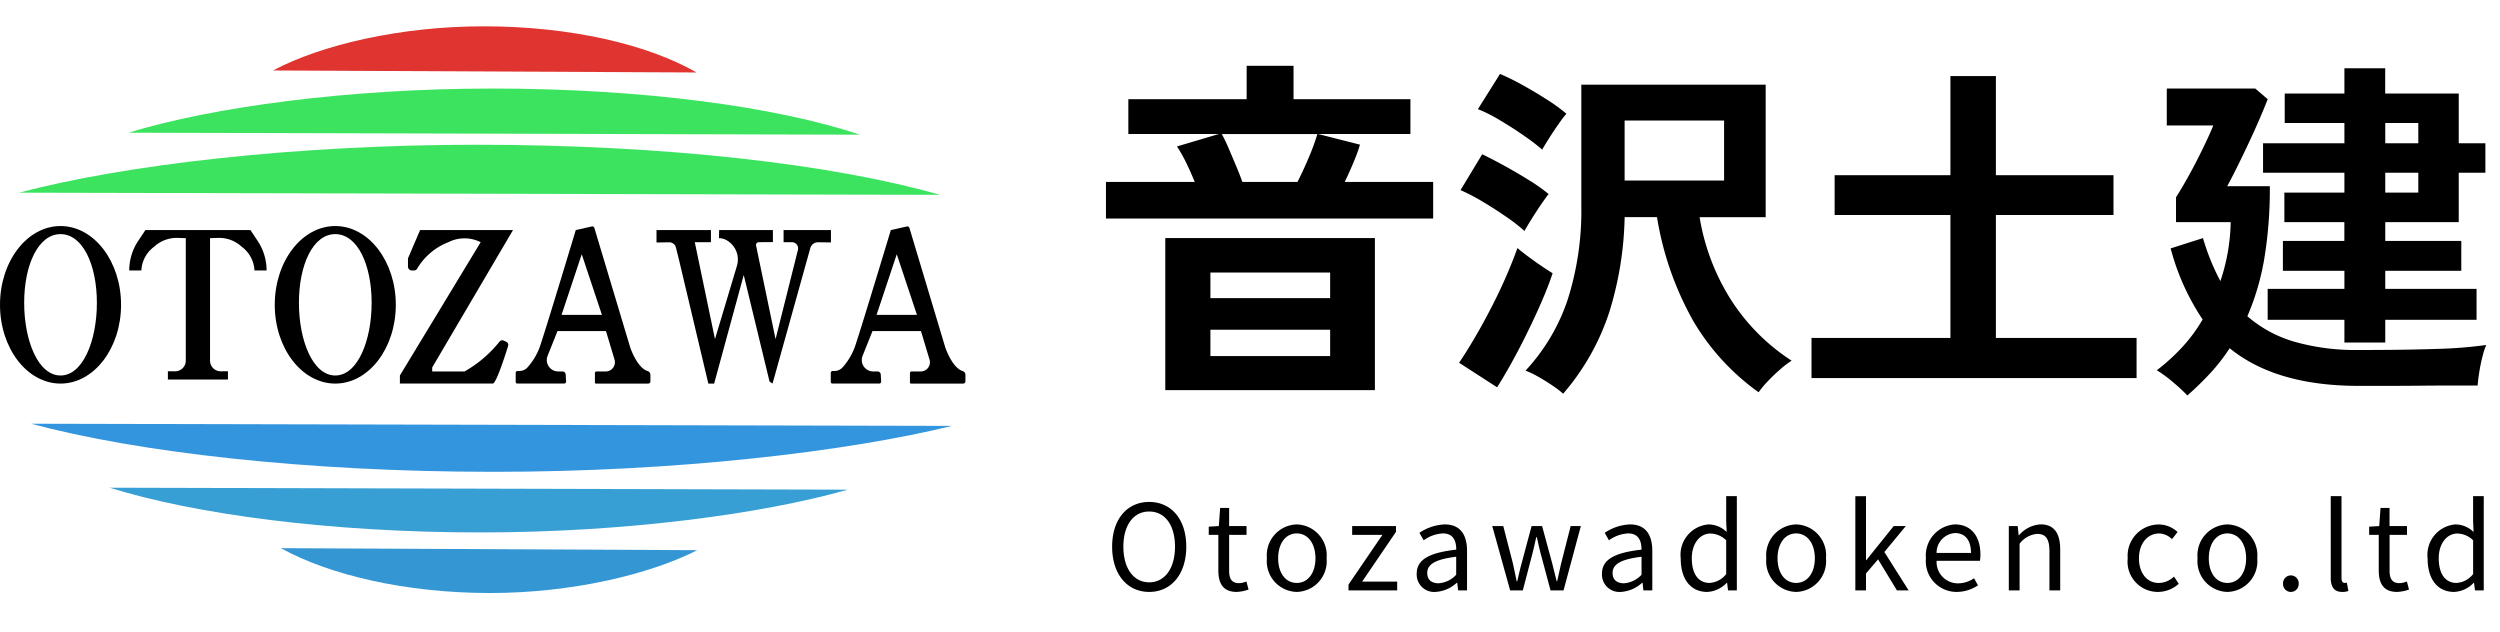 <svg xmlns="http://www.w3.org/2000/svg" xmlns:xlink="http://www.w3.org/1999/xlink" width="190" height="48" viewBox="0 0 190 48"><defs><clipPath id="a"><path d="M0-2H190V46H0Z" transform="translate(1543 -2868)" fill="#fff" stroke="#707070" stroke-width="1"/></clipPath><clipPath id="b"><rect width="73.371" height="43.069" fill="none"/></clipPath></defs><g transform="translate(-1543 2870)" clip-path="url(#a)"><g transform="translate(1543 -2868)"><g clip-path="url(#b)"><path d="M4.6,49.755c-2.543,0-4.6,2.68-4.6,5.986s2.062,5.987,4.6,5.987,4.6-2.68,4.6-5.987-2.062-5.986-4.6-5.986m0,11.359c-1.7,0-2.763-2.643-2.763-5.526S2.91,50.369,4.6,50.369s2.763,2.337,2.763,5.219S6.3,61.114,4.6,61.114" transform="translate(0 -34.576)"/><path d="M73.032,49.755c-2.543,0-4.6,2.68-4.6,5.986s2.062,5.987,4.6,5.987,4.6-2.68,4.6-5.987-2.062-5.986-4.6-5.986m0,11.359c-1.7,0-2.763-2.643-2.763-5.526s1.067-5.219,2.763-5.219,2.763,2.337,2.763,5.219-1.067,5.526-2.763,5.526" transform="translate(-47.551 -34.576)"/><path d="M37.419,50.761H41.41l.547.82a4.054,4.054,0,0,1,.681,2.25h-.921a2.387,2.387,0,0,0-.976-1.809,2.518,2.518,0,0,0-1.783-.666l-.618.019v9.308a.813.813,0,0,0,.822.812l.539-.006v.63H35.136v-.63l.539.006a.813.813,0,0,0,.822-.812V51.375l-.618-.019a2.518,2.518,0,0,0-1.783.666,2.387,2.387,0,0,0-.976,1.809H32.2a4.054,4.054,0,0,1,.681-2.25l.547-.82Z" transform="translate(-22.377 -35.275)"/><path d="M100.235,53.538v-.627l.921-2.149h7.061L102.077,61.2v.307h2.456a9.193,9.193,0,0,0,2.645-2.248.269.269,0,0,1,.349-.092l.172.086a.252.252,0,0,1,.151.3c-.209.676-.909,2.874-1.168,2.874H99.621v-.614l6.14-10.131a2.731,2.731,0,0,0-2.456,0,4.761,4.761,0,0,0-2.378,2.022.266.266,0,0,1-.224.126h-.174a.294.294,0,0,1-.294-.294" transform="translate(-69.229 -35.276)"/><path d="M138.479,60.835c-.8-.258-1.311-1.806-1.311-1.806l-2.721-9.069a.158.158,0,0,0-.186-.109l-1.225.275s-2.316,7.675-2.724,8.847a4.779,4.779,0,0,1-.945,1.59.822.822,0,0,1-.614.272h-.136a.147.147,0,0,0-.147.147v.684a.126.126,0,0,0,.126.126h3.556a.15.15,0,0,0,.149-.159l-.032-.531a.246.246,0,0,0-.245-.231H131.7a.867.867,0,0,1-.805-1.189l.752-1.88h3.684l.649,2.163a.7.7,0,0,1-.675.907h-.692a.121.121,0,0,0-.122.122v.722a.077.077,0,0,0,.077.077h3.973a.167.167,0,0,0,.167-.167V61.12a.305.305,0,0,0-.224-.285m-6.53-4.262,1.535-4.61,1.535,4.61Z" transform="translate(-89.277 -34.641)"/><path d="M216.969,60.835c-.8-.258-1.311-1.806-1.311-1.806l-2.721-9.069a.158.158,0,0,0-.186-.109l-1.225.275s-2.316,7.675-2.724,8.847a4.78,4.78,0,0,1-.945,1.59.822.822,0,0,1-.614.272h-.136a.147.147,0,0,0-.147.147v.684a.126.126,0,0,0,.126.126h3.556a.15.15,0,0,0,.149-.159l-.032-.531a.246.246,0,0,0-.245-.231h-.329a.867.867,0,0,1-.805-1.189l.752-1.88h3.684l.649,2.163a.7.7,0,0,1-.675.907H213.1a.121.121,0,0,0-.122.122v.722a.077.077,0,0,0,.077.077h3.973a.167.167,0,0,0,.167-.167V61.12a.305.305,0,0,0-.224-.285m-6.53-4.262,1.535-4.61,1.535,4.61Z" transform="translate(-143.822 -34.641)"/><path d="M163.541,50.761h4.138v.921h-1.228l1.535,7.368,1.661-5.544a1.682,1.682,0,0,0-.778-1.976,1.237,1.237,0,0,0-.577-.154c0-.307.01-.614.01-.614h4.086v.911l-1.072.008a.213.213,0,0,0-.207.256l1.482,7.113,1.7-6.783a.471.471,0,0,0-.456-.585H173.2v-.921H176.8V51.7l-.975-.013a.608.608,0,0,0-.594.445l-2.869,10.294-.229-.153-1.961-8.1-2.249,8.256h-.441l-2.257-9.517-.207-.828a.521.521,0,0,0-.512-.394l-.963.014Z" transform="translate(-113.648 -35.275)"/><path d="M68,3.356C71.721,1.386,77.708,0,84.017,0c6.605,0,12.473,1.377,16.178,3.508Z" transform="translate(-47.255)" fill="#df342f"/><path d="M32,18.856c6.426-1.97,16.765-3.356,27.661-3.356,11.408,0,21.542,1.377,27.94,3.508Z" transform="translate(-22.235 -10.771)" fill="#3ce35f"/><path d="M4.735,33.143C12.824,31,25.838,29.5,39.554,29.5c14.36,0,27.116,1.495,35.17,3.808Z" transform="translate(-3.29 -20.5)" fill="#3ce35f"/><path d="M77.723,99.165c-8.089,1.986-21.1,3.491-34.819,3.491-14.36,0-27.116-1.495-35.17-3.656Z" transform="translate(-5.375 -68.797)" fill="#3395dd"/><path d="M83.392,115.077c-6.485,1.849-16.918,3.251-27.913,3.251-11.511,0-21.738-1.392-28.194-3.4Z" transform="translate(-18.96 -79.863)" fill="#379fd4"/><path d="M101.609,130.154c-3.658,1.852-9.543,3.255-15.746,3.255-6.494,0-12.263-1.394-15.9-3.409Z" transform="translate(-48.616 -90.34)" fill="#3496d3"/></g></g><g transform="translate(0 -0.131)"><path d="M5.562,1.782V-9.774h15.93V1.782ZM1.053-11.259V-14.04H7.8q-.27-.675-.621-1.4a10.731,10.731,0,0,0-.729-1.3l3.186-.945H2.754v-2.646h8.991v-2.538h3.564v2.538h8.883v2.646h-7.02l3.186.81a11.688,11.688,0,0,1-.459,1.269q-.324.783-.7,1.566H25.92v2.781ZM11.421-14.04h4.185q.432-.837.878-1.9a15.828,15.828,0,0,0,.634-1.741H9.855a11.585,11.585,0,0,1,.526,1.094q.283.661.567,1.337T11.421-14.04ZM8.991-.81h9.1v-2h-9.1Zm0-4.4h9.1V-7.155h-9.1ZM35.8,2.052a7.615,7.615,0,0,0-.837-.635q-.54-.365-1.094-.675A6.381,6.381,0,0,0,32.94.3a14.786,14.786,0,0,0,3.2-5.386,22.242,22.242,0,0,0,1.04-7.141v-9.207H51.192v10.071H46.17A16.785,16.785,0,0,0,48.4-5.332,15.352,15.352,0,0,0,53.163-.459,6.973,6.973,0,0,0,52.3.2q-.513.445-.958.918a7.37,7.37,0,0,0-.688.824,17.631,17.631,0,0,1-4.941-5.373,23.772,23.772,0,0,1-2.781-7.938H40.473A25.912,25.912,0,0,1,39.3-4.131,18.026,18.026,0,0,1,35.8,2.052Zm4.671-16.2h7.56v-4.563h-7.56ZM30.78,1.566,27.891-.3q.567-.837,1.215-1.944t1.269-2.322Q31-5.778,31.5-6.939t.824-2.079q.351.3.837.661t.986.7q.5.337.851.554-.3.918-.8,2.079T33.1-2.646q-.594,1.215-1.2,2.309T30.78,1.566Zm2.079-11.88a12.354,12.354,0,0,0-1.35-1.053q-.891-.621-1.849-1.188A14.351,14.351,0,0,0,28-13.419l1.647-2.727q.783.378,1.715.891t1.822,1.066a13.925,13.925,0,0,1,1.512,1.066q-.216.27-.594.823t-.729,1.12Q33.021-10.611,32.859-10.314Zm1.35-6.183a15.434,15.434,0,0,0-1.377-1.053q-.891-.621-1.85-1.188a11.454,11.454,0,0,0-1.661-.837L31-22.248a16.6,16.6,0,0,1,1.728.851q1,.554,1.917,1.147a12,12,0,0,1,1.4,1.026,9.3,9.3,0,0,0-.594.783q-.378.54-.729,1.093T34.209-16.5ZM54.675.864V-2.187H65.232v-9.342h-8.8v-3.024h8.8v-7.533h3.456v7.533h8.937v3.024H68.688v9.342H79.38V.864Zm40.5-2.7V-3.564H89.343V-5.913h5.832V-7.29H90.5V-9.558h4.671v-1.431H90.612V-13.23h4.563v-1.512H88.992v-2.241h6.183v-1.539H90.639v-2.241h4.536V-22.68h3.1v1.917h5.589v3.78h2.025v2.241h-2.025v3.753H98.28v1.431h5.778V-7.29H98.28v1.377h6.939v2.349H98.28v1.728ZM83.241,2.187a13.123,13.123,0,0,0-1.08-1A9.8,9.8,0,0,0,80.919.27a15.226,15.226,0,0,0,1.917-1.742A11.844,11.844,0,0,0,84.4-3.591a17.789,17.789,0,0,1-2.43-5.4l2.457-.783a16.883,16.883,0,0,0,1.323,3.267,14.7,14.7,0,0,0,.554-2.147,14.992,14.992,0,0,0,.229-2.335H82.377v-1.89q.405-.621.959-1.62T84.4-16.551q.513-1.053.81-1.782H81.675v-2.808H88.4l.945.81q-.27.7-.675,1.633t-.864,1.9q-.459.972-.864,1.782t-.675,1.3h3.24a32.427,32.427,0,0,1-.419,5.495A18.955,18.955,0,0,1,87.8-3.834,9.5,9.5,0,0,0,91.4-1.89a17.047,17.047,0,0,0,4.86.621q3.456,0,5.872-.081a33.9,33.9,0,0,0,3.821-.3,5.6,5.6,0,0,0-.284.877q-.149.581-.243,1.175T105.3,1.431h-1.93q-1.174,0-2.5.013t-2.538.013H96.255q-6.291,0-9.8-2.862A13.97,13.97,0,0,1,85,.472,24.42,24.42,0,0,1,83.241,2.187ZM98.28-16.983h2.511v-1.539H98.28Zm0,3.753h2.511v-1.512H98.28Z" transform="translate(1626 -2842)"/><path d="M3.339.117c1.656,0,2.817-1.323,2.817-3.438s-1.161-3.4-2.817-3.4S.522-5.436.522-3.321,1.683.117,3.339.117Zm0-.729c-1.188,0-1.962-1.062-1.962-2.709s.774-2.673,1.962-2.673S5.3-4.977,5.3-3.321,4.518-.612,3.339-.612ZM9.99.117a3.077,3.077,0,0,0,.9-.18l-.162-.612a1.731,1.731,0,0,1-.558.126c-.567,0-.756-.342-.756-.945V-4.221h1.323v-.666H9.414V-6.264H8.73l-.1,1.377-.765.045v.621h.729v2.709C8.595-.54,8.946.117,9.99.117Zm4.563,0a2.333,2.333,0,0,0,2.268-2.556,2.345,2.345,0,0,0-2.268-2.574,2.345,2.345,0,0,0-2.268,2.574A2.333,2.333,0,0,0,14.553.117Zm0-.684c-.846,0-1.413-.747-1.413-1.872s.567-1.89,1.413-1.89,1.422.765,1.422,1.89S15.4-.567,14.553-.567ZM18.486,0h3.7V-.666H19.521l2.574-3.78v-.441h-3.33v.666h2.3L18.486-.441ZM25.1.117a2.618,2.618,0,0,0,1.62-.7h.027L26.82,0h.675V-3.006c0-1.206-.5-2.007-1.692-2.007a3.676,3.676,0,0,0-1.926.639l.324.567a2.693,2.693,0,0,1,1.467-.522c.8,0,1.008.6,1.008,1.233-2.079.234-3.006.765-3.006,1.827A1.325,1.325,0,0,0,25.1.117Zm.234-.657c-.486,0-.864-.225-.864-.783,0-.63.558-1.035,2.2-1.233v1.368A2,2,0,0,1,25.335-.54ZM30.771,0h.963l.684-2.619c.126-.468.225-.927.333-1.422H32.8c.117.5.207.945.333,1.4L33.84,0h.99l1.314-4.887H35.37l-.72,2.826c-.108.468-.2.909-.306,1.368h-.036c-.117-.459-.225-.9-.342-1.368L33.2-4.887h-.8l-.756,2.826c-.126.459-.225.909-.333,1.368h-.045c-.09-.459-.189-.9-.288-1.368l-.729-2.826h-.837Zm8.415.117a2.618,2.618,0,0,0,1.62-.7h.027L40.9,0h.675V-3.006c0-1.206-.5-2.007-1.692-2.007a3.676,3.676,0,0,0-1.926.639l.324.567a2.693,2.693,0,0,1,1.467-.522c.8,0,1.008.6,1.008,1.233-2.079.234-3.006.765-3.006,1.827A1.325,1.325,0,0,0,39.186.117ZM39.42-.54c-.486,0-.864-.225-.864-.783,0-.63.558-1.035,2.2-1.233v1.368A2,2,0,0,1,39.42-.54Zm6.327.657a2.18,2.18,0,0,0,1.485-.693h.027L47.331,0H48V-7.164h-.81v1.881l.036.846a1.988,1.988,0,0,0-1.377-.576,2.312,2.312,0,0,0-2.115,2.574C43.731-.81,44.523.117,45.747.117Zm.18-.684c-.864,0-1.35-.7-1.35-1.881,0-1.116.621-1.872,1.413-1.872a1.751,1.751,0,0,1,1.2.513v2.565A1.711,1.711,0,0,1,45.927-.567Zm6.579.684a2.333,2.333,0,0,0,2.268-2.556,2.345,2.345,0,0,0-2.268-2.574,2.345,2.345,0,0,0-2.268,2.574A2.333,2.333,0,0,0,52.506.117Zm0-.684c-.846,0-1.413-.747-1.413-1.872s.567-1.89,1.413-1.89,1.422.765,1.422,1.89S53.352-.567,52.506-.567Zm4.5.567h.81V-1.287l.918-1.071L60.165,0h.891L59.211-2.916,60.84-4.887h-.918L57.843-2.3h-.027v-4.86h-.81Zm7.7.117a2.909,2.909,0,0,0,1.62-.5l-.3-.54a2.107,2.107,0,0,1-1.224.387,1.619,1.619,0,0,1-1.62-1.71h3.294a3.2,3.2,0,0,0,.036-.468c0-1.395-.7-2.3-1.944-2.3A2.364,2.364,0,0,0,62.37-2.439,2.336,2.336,0,0,0,64.71.117ZM63.18-2.844a1.5,1.5,0,0,1,1.4-1.512c.765,0,1.215.531,1.215,1.512ZM68.67,0h.819V-3.546a1.859,1.859,0,0,1,1.341-.747c.648,0,.927.387.927,1.305V0h.819V-3.1c0-1.251-.468-1.917-1.494-1.917a2.344,2.344,0,0,0-1.638.828h-.027l-.072-.7H68.67ZM80,.117A2.37,2.37,0,0,0,81.585-.5l-.36-.549a1.723,1.723,0,0,1-1.152.486c-.9,0-1.512-.747-1.512-1.872s.648-1.89,1.539-1.89a1.445,1.445,0,0,1,.972.432l.423-.54a2.089,2.089,0,0,0-1.431-.576,2.379,2.379,0,0,0-2.358,2.574A2.3,2.3,0,0,0,80,.117Zm5.283,0a2.333,2.333,0,0,0,2.268-2.556,2.345,2.345,0,0,0-2.268-2.574,2.345,2.345,0,0,0-2.268,2.574A2.333,2.333,0,0,0,85.284.117Zm0-.684c-.846,0-1.413-.747-1.413-1.872s.567-1.89,1.413-1.89,1.422.765,1.422,1.89S86.13-.567,85.284-.567Zm4.824.684A.594.594,0,0,0,90.7-.5a.6.6,0,0,0-.594-.639.6.6,0,0,0-.594.639A.594.594,0,0,0,90.108.117ZM94,.117a1.261,1.261,0,0,0,.477-.072l-.117-.63a.719.719,0,0,1-.171.018c-.126,0-.234-.1-.234-.351V-7.164h-.819V-.972C93.132-.279,93.384.117,94,.117Zm4.185,0a3.077,3.077,0,0,0,.9-.18l-.162-.612a1.731,1.731,0,0,1-.558.126c-.567,0-.756-.342-.756-.945V-4.221h1.323v-.666H97.605V-6.264h-.684l-.1,1.377-.765.045v.621h.729v2.709C96.786-.54,97.137.117,98.181.117Zm4.329,0A2.18,2.18,0,0,0,104-.576h.027l.072.576h.666V-7.164h-.81v1.881l.036.846a1.988,1.988,0,0,0-1.377-.576,2.312,2.312,0,0,0-2.115,2.574C100.494-.81,101.286.117,102.51.117Zm.18-.684c-.864,0-1.35-.7-1.35-1.881,0-1.116.621-1.872,1.413-1.872a1.751,1.751,0,0,1,1.2.513v2.565A1.711,1.711,0,0,1,102.69-.567Z" transform="translate(1627 -2825)"/></g></g></svg>